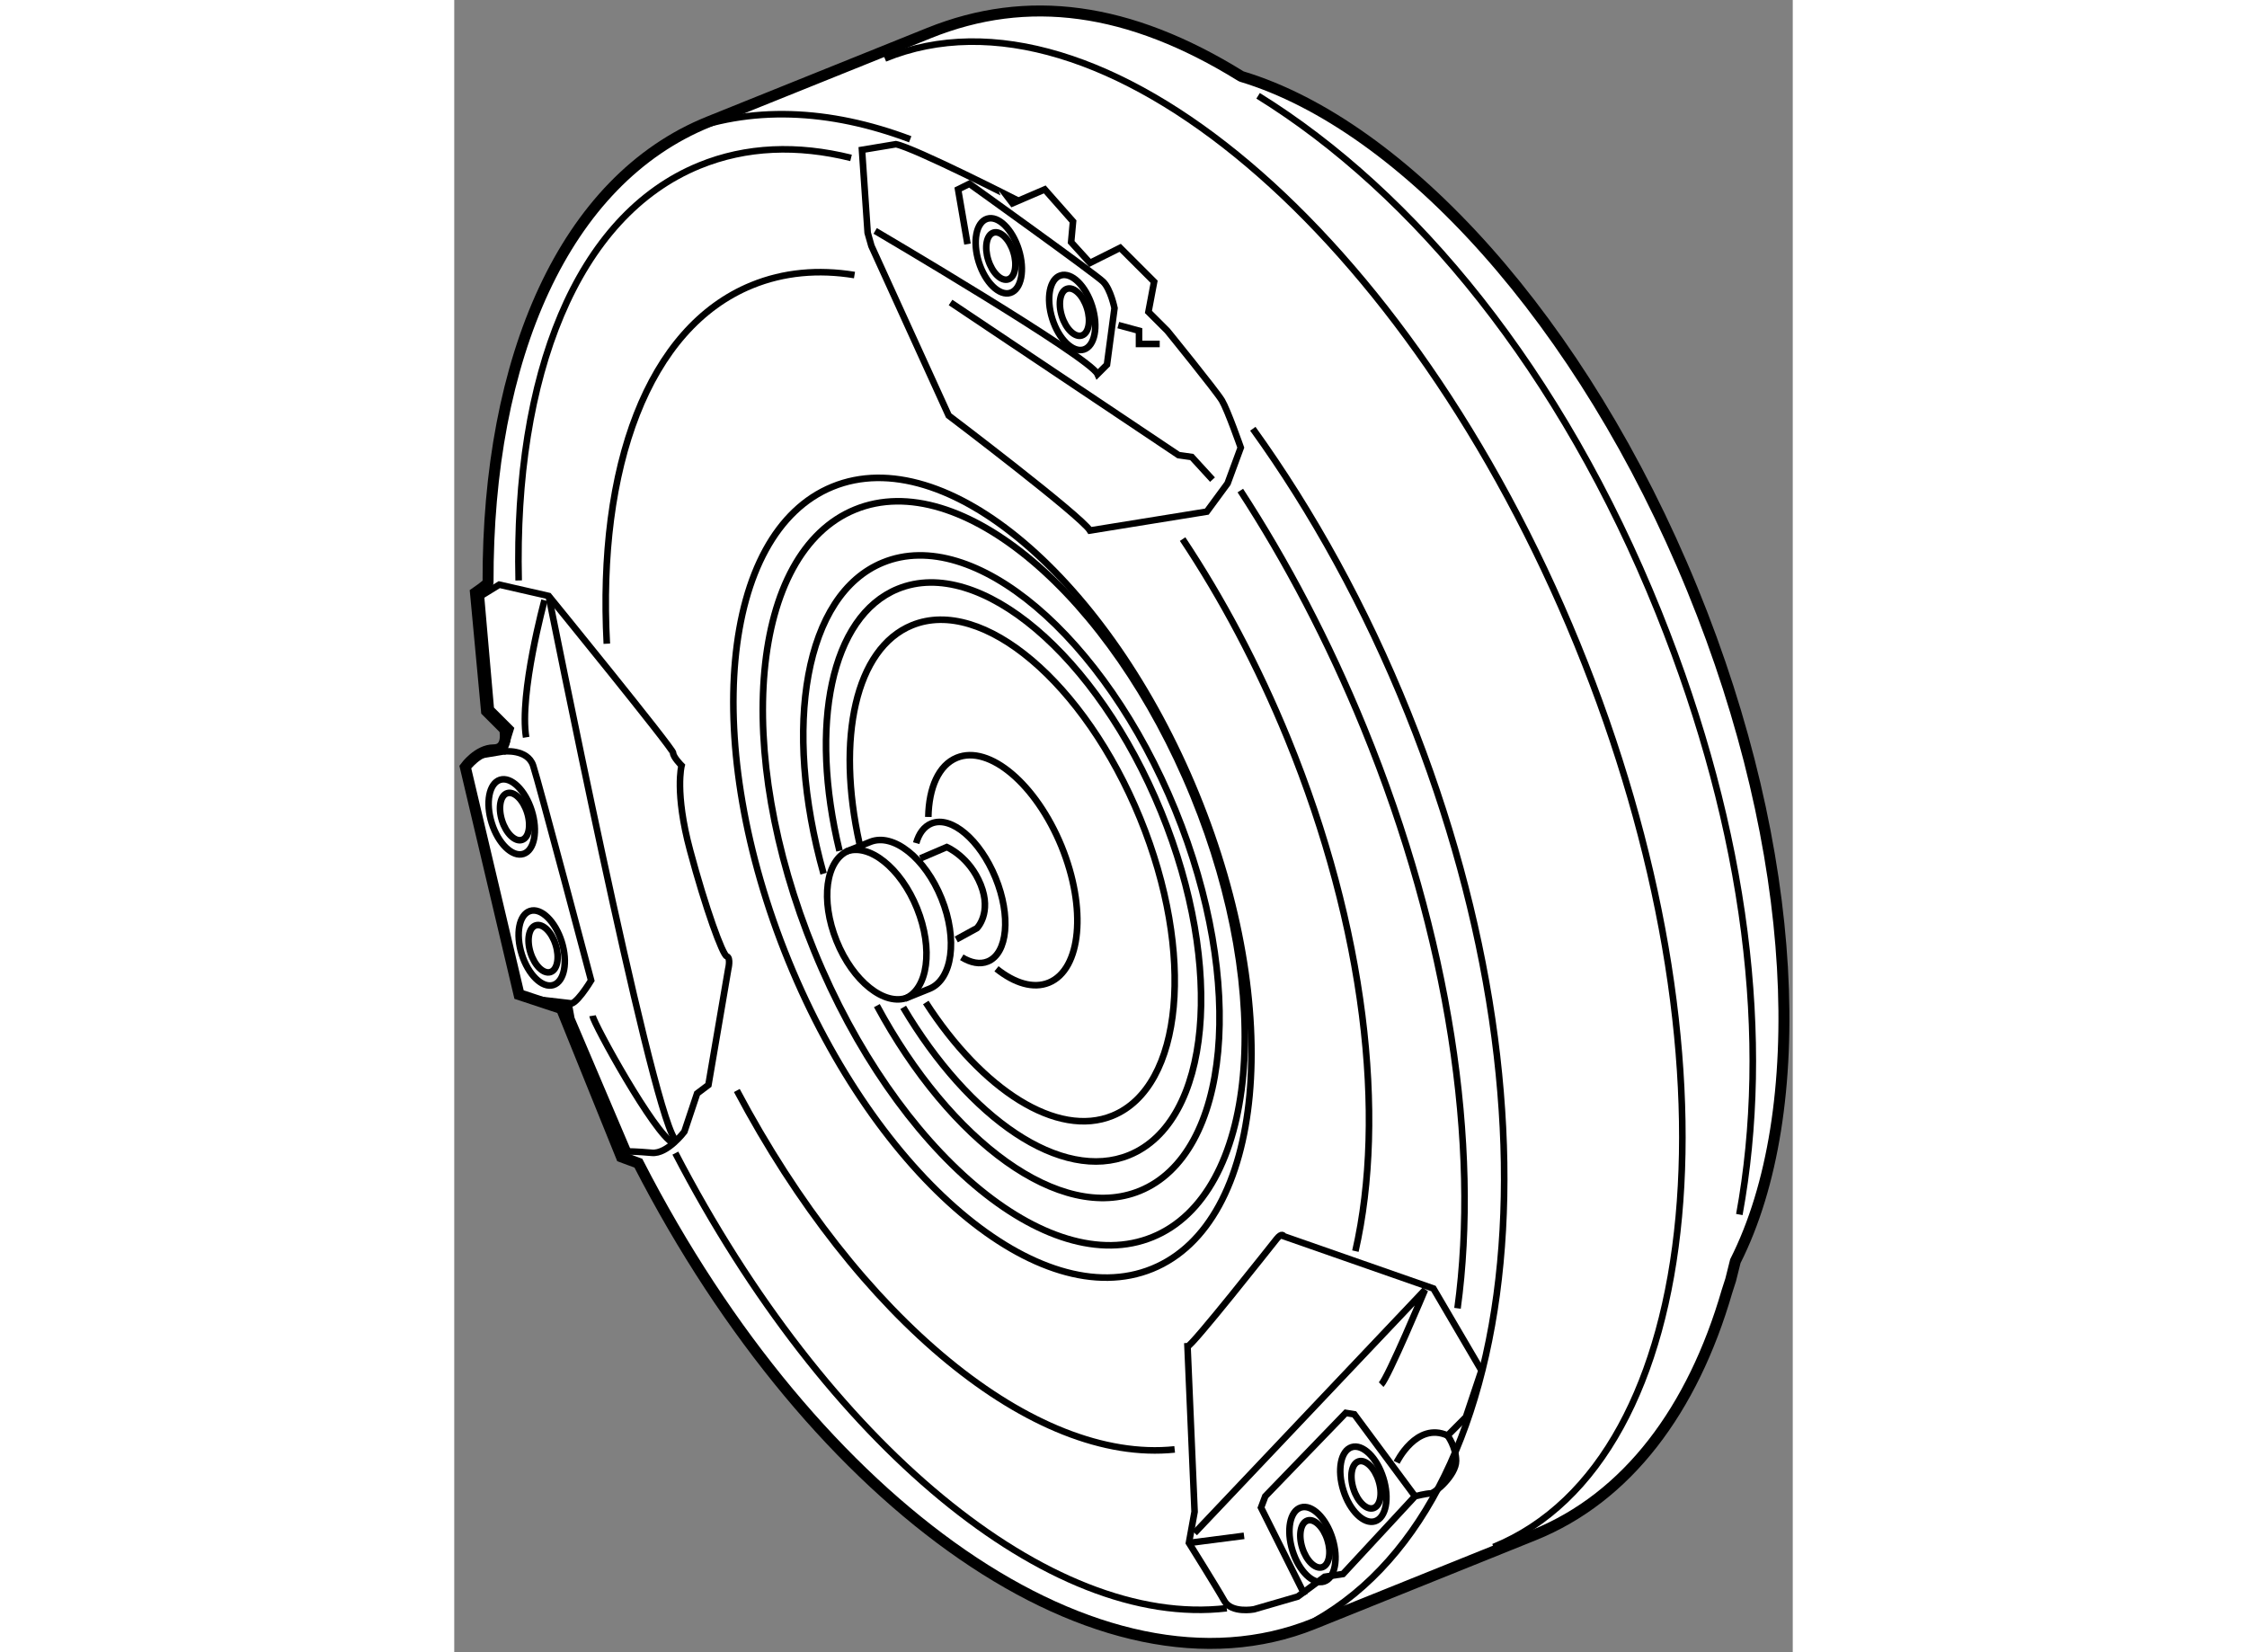 <?xml version="1.0" encoding="utf-8"?>
<!-- Generator: Adobe Illustrator 15.1.0, SVG Export Plug-In . SVG Version: 6.00 Build 0)  -->
<!DOCTYPE svg PUBLIC "-//W3C//DTD SVG 1.1//EN" "http://www.w3.org/Graphics/SVG/1.1/DTD/svg11.dtd">
<svg version="1.1" xmlns="http://www.w3.org/2000/svg" xmlns:xlink="http://www.w3.org/1999/xlink" x="0px" y="0px" width="244.8px"
	 height="180px" viewBox="46.241 31.556 60.972 75.262" enable-background="new 0 0 244.8 180" xml:space="preserve">
	
<rect x="46.241" y="31.556" width="60.972" height="75.262" fill="#808080" stroke="none"/>
	
<g><path fill="#FFFFFF" stroke="#000000" stroke-width="0.5" d="M82.067,35.021c-5.09-3.152-9.713-3.766-14.195-1.961l-10.033,4.04
			c-6.585,2.651-10.09,10.76-10.058,20.994c0,0.074-0.573,0.466-0.573,0.466l0.503,5.391l0.827,0.827c0,0,0.216,0.935-0.503,0.935
			s-1.29,0.782-1.29,0.782l2.448,10.366l1.932,0.639l2.731,6.756l0.772,0.285c8.048,15.682,21.082,24.879,30.756,20.985
			l10.034-4.041c4.268-1.718,7.241-5.722,8.8-11.107l0.166-0.516l0.215-0.858c3.438-6.818,2.934-18.64-1.956-30.597
			C97.64,46.179,89.475,37.269,82.119,35.045L82.067,35.021z"></path><path fill="none" stroke="#000000" stroke-width="0.3" d="M82.858,35.92c7.118,4.407,13.808,12.507,18.243,23.523
			c4.068,10.11,5.121,19.578,3.679,27.437"></path><path fill="none" stroke="#000000" stroke-width="0.3" d="M67.011,37.9c-3.684-1.39-7.304-1.556-10.547-0.251"></path><path fill="none" stroke="#000000" stroke-width="0.3" d="M84.008,106.081c10.738-4.321,13.285-23.144,5.678-42.042
			c-1.944-4.831-4.364-9.198-7.068-12.952"></path><path fill="none" stroke="#000000" stroke-width="0.3" d="M64.21,70.303c-1.05,0.422-1.298,2.262-0.555,4.11
			c0.743,1.849,2.198,3.002,3.248,2.58l0.981-0.395c1.051-0.423,1.3-2.262,0.555-4.111c-0.743-1.847-2.198-3.003-3.249-2.58
			L64.21,70.303"></path><path fill="none" stroke="#000000" stroke-width="0.3" d="M66.769,77.046c1.05-0.422,1.3-2.263,0.555-4.111
			c-0.744-1.847-2.199-3.003-3.249-2.581"></path><ellipse transform="matrix(0.954 -0.299 0.299 0.954 -10.28 24.396)" fill="none" stroke="#000000" stroke-width="0.3" cx="74.516" cy="45.764" rx="0.601" ry="1.115"></ellipse><ellipse transform="matrix(0.954 -0.299 0.299 0.954 -10.289 24.367)" fill="none" stroke="#000000" stroke-width="0.3" cx="74.415" cy="45.779" rx="0.952" ry="1.769"></ellipse><ellipse transform="matrix(0.954 -0.299 0.299 0.954 -9.668 23.295)" fill="none" stroke="#000000" stroke-width="0.3" cx="71.167" cy="43.188" rx="0.601" ry="1.116"></ellipse><ellipse transform="matrix(0.954 -0.299 0.299 0.954 -9.671 23.242)" fill="none" stroke="#000000" stroke-width="0.3" cx="71.067" cy="43.203" rx="0.953" ry="1.769"></ellipse><ellipse transform="matrix(0.954 -0.301 0.301 0.954 -18.403 17.893)" fill="none" stroke="#000000" stroke-width="0.3" cx="48.949" cy="68.755" rx="0.601" ry="1.115"></ellipse><ellipse transform="matrix(0.954 -0.3 0.3 0.954 -18.374 17.814)" fill="none" stroke="#000000" stroke-width="0.3" cx="48.849" cy="68.77" rx="0.953" ry="1.769"></ellipse><ellipse transform="matrix(0.954 -0.299 0.299 0.954 -20.074 18.494)" fill="none" stroke="#000000" stroke-width="0.3" cx="50.323" cy="74.764" rx="0.601" ry="1.115"></ellipse><ellipse transform="matrix(0.954 -0.299 0.299 0.954 -20.045 18.417)" fill="none" stroke="#000000" stroke-width="0.3" cx="50.222" cy="74.779" rx="0.953" ry="1.768"></ellipse><ellipse transform="matrix(0.954 -0.301 0.301 0.954 -25.779 31.021)" fill="none" stroke="#000000" stroke-width="0.3" cx="87.749" cy="99.142" rx="0.602" ry="1.116"></ellipse><ellipse transform="matrix(0.954 -0.3 0.3 0.954 -25.711 30.865)" fill="none" stroke="#000000" stroke-width="0.3" cx="87.649" cy="99.156" rx="0.952" ry="1.769"></ellipse><ellipse transform="matrix(0.954 -0.299 0.299 0.954 -26.565 30.231)" fill="none" stroke="#000000" stroke-width="0.3" cx="85.474" cy="101.896" rx="0.601" ry="1.115"></ellipse><ellipse transform="matrix(0.954 -0.299 0.299 0.954 -26.583 30.217)" fill="none" stroke="#000000" stroke-width="0.3" cx="85.374" cy="101.91" rx="0.951" ry="1.767"></ellipse><path fill="none" stroke="#000000" stroke-width="0.3" d="M49.175,57.997c-0.215-9.332,2.62-16.606,8.236-18.9
			c2.127-0.87,4.468-0.953,6.905-0.348"></path><path fill="none" stroke="#000000" stroke-width="0.3" d="M81.43,104.814c-8.063,0.952-18.238-7.482-25.117-20.731"></path><path fill="none" stroke="#000000" stroke-width="0.3" d="M82.049,53.902c2.099,3.223,4.007,6.85,5.621,10.792
			c3.922,9.588,5.281,19.097,4.272,26.459"></path><path fill="none" stroke="#000000" stroke-width="0.3" d="M80.04,67.745c4.021,9.832,3.126,19.511-2.003,21.606
			c-5.127,2.096-12.544-4.182-16.565-14.013c-4.022-9.84-3.129-19.515,1.999-21.61C68.6,51.629,76.016,57.91,80.04,67.745z"></path><path fill="none" stroke="#000000" stroke-width="0.3" d="M65.856,34.222c9.765-3.998,23.882,7.955,31.54,26.679
			c7.654,18.714,5.952,37.138-3.813,41.125"></path><path fill="none" stroke="#000000" stroke-width="0.3" d="M79.058,97.58c-6.409,0.667-14.433-5.948-19.945-16.35"></path><path fill="none" stroke="#000000" stroke-width="0.3" d="M79.42,56.113c1.793,2.693,3.421,5.751,4.787,9.087
			c3.53,8.636,4.489,17.192,3.084,23.348"></path><path fill="none" stroke="#000000" stroke-width="0.3" d="M53.191,60.879c-0.426-8.044,1.859-14.389,6.604-16.328
			c1.454-0.595,3.033-0.734,4.678-0.466"></path><path fill="none" stroke="#000000" stroke-width="0.3" d="M79.912,67.807c3.741,9.147,2.91,18.15-1.864,20.101
			c-4.769,1.949-11.669-3.89-15.409-13.037c-3.744-9.154-2.913-18.154,1.859-20.104C69.27,52.813,76.168,58.656,79.912,67.807z"></path><path fill="none" stroke="#000000" stroke-width="0.3" d="M63.064,71.354c-1.878-6.711-0.86-12.719,2.704-14.174
			c4.12-1.688,10.08,3.357,13.313,11.262c3.23,7.901,2.513,15.677-1.61,17.361c-3.604,1.472-8.618-2.204-11.979-8.439"></path><path fill="none" stroke="#000000" stroke-width="0.3" d="M63.79,70.313c-1.382-5.702-0.405-10.68,2.655-11.931
			c3.713-1.52,9.083,3.026,11.995,10.148c2.912,7.118,2.264,14.124-1.45,15.642c-3.076,1.257-7.289-1.647-10.298-6.728"></path><path fill="none" stroke="#000000" stroke-width="0.3" d="M64.7,69.978c-1.06-4.772-0.188-8.886,2.391-9.939
			c3.218-1.317,7.869,2.621,10.392,8.789c2.522,6.167,1.961,12.237-1.255,13.551c-2.525,1.032-5.938-1.173-8.507-5.157"></path><path fill="none" stroke="#000000" stroke-width="0.3" d="M67.836,68.77c0.026-1.335,0.471-2.359,1.298-2.697
			c1.476-0.604,3.609,1.202,4.768,4.031c1.156,2.83,0.898,5.612-0.576,6.215c-0.706,0.288-1.56,0.026-2.385-0.634"></path><path fill="none" stroke="#000000" stroke-width="0.3" d="M67.284,69.963c0.123-0.438,0.355-0.757,0.691-0.895
			c0.904-0.37,2.212,0.738,2.923,2.474c0.709,1.734,0.553,3.443-0.354,3.812c-0.354,0.145-0.768,0.063-1.185-0.192"></path><path fill="none" stroke="#000000" stroke-width="0.3" d="M67.476,70.657l1.202-0.515c0,0,1.03,0.43,1.546,1.717
			c0.514,1.289-0.172,1.975-0.172,1.975l-0.943,0.516"></path><path fill="none" stroke="#000000" stroke-width="0.3" d="M66.36,38.125l-1.546,0.257l0.259,3.777l0.171,0.601l3.519,7.725
			c0,0,6.009,4.55,6.437,5.237l5.323-0.86l0.945-1.286l0.601-1.631c0,0-0.601-1.718-0.858-2.146
			c-0.257-0.43-2.489-3.177-2.489-3.177l-0.859-0.858l0.259-1.374l-1.546-1.545L75.2,43.533l-0.858-0.945l0.086-0.943l-1.288-1.46
			l-1.202,0.516C71.939,40.699,67.218,38.296,66.36,38.125z"></path><path fill="none" stroke="#000000" stroke-width="0.3" d="M65.416,42.074c0,0,9.784,5.751,10.128,6.524l0.43-0.43l0.343-2.576
			c0,0-0.172-0.858-0.516-1.201c-0.343-0.343-6.094-4.463-6.094-4.463l-0.515,0.256l0.428,2.491"></path><polyline fill="none" stroke="#000000" stroke-width="0.3" points="68.849,45.335 79.235,52.288 79.837,52.373 80.781,53.404 		
			"></polyline><polyline fill="none" stroke="#000000" stroke-width="0.3" points="76.489,46.365 77.434,46.622 77.434,47.223 78.377,47.223 		
			"></polyline><path fill="none" stroke="#000000" stroke-width="0.3" d="M46.745,66.495l2.448,10.366l0.579,0.192l1.674,0.193l0.129,0.709
			l2.575,6.051c0,0,0.386,0,1.095,0.063c0.708,0.065,1.479-0.965,1.479-0.965l0.58-1.738l0.515-0.388l0.902-5.278
			c0,0,0.128-0.516-0.065-0.58c-0.194-0.063-0.967-2.188-1.673-4.829c-0.71-2.638-0.387-3.862-0.387-3.862s-0.387-0.386-0.387-0.58
			c0-0.191-5.664-7.145-5.664-7.145l-2.254-0.515l-0.836,0.515l0.45,5.151l0.902,0.9l-0.322,1.03l-1.158,0.193
			C47.326,65.979,46.681,66.301,46.745,66.495z"></path><path fill="none" stroke="#000000" stroke-width="0.3" d="M48.484,65.786c0,0,1.095-0.128,1.351,0.644
			c0.259,0.774,2.641,9.786,2.641,9.786s-0.772,1.289-1.03,1.031"></path><path fill="none" stroke="#000000" stroke-width="0.3" d="M50.544,58.705c0,0,4.57,22.984,5.729,24.722"></path><path fill="none" stroke="#000000" stroke-width="0.3" d="M50.352,58.899c0,0-1.159,4.248-0.837,6.244"></path><path fill="none" stroke="#000000" stroke-width="0.3" d="M52.54,77.826c0.063,0.386,2.833,5.408,3.668,5.793"></path><path fill="none" stroke="#000000" stroke-width="0.3" d="M79.643,92.89c0.194,0,3.799-4.57,4.057-4.893
			c0.258-0.32,0.322-0.129,0.322-0.129l6.823,2.383l2.189,3.734l-0.71,2.123l-0.835,0.839c0,0,0.388,0.514,0.388,1.157
			c0,0.645-0.968,1.481-1.16,1.481c-0.193,0-0.709,0.129-0.709,0.129l-3.282,3.541l-0.837,0.127l-1.224,0.902l-1.996,0.58
			c0,0-1.03,0.193-1.351-0.388c-0.322-0.578-1.61-2.638-1.61-2.638l0.257-1.418L79.643,92.89z"></path><path fill="none" stroke="#000000" stroke-width="0.3" d="M79.965,101.388l10.493-11.073c0,0-1.673,3.991-1.994,4.314"></path><line fill="none" stroke="#000000" stroke-width="0.3" x1="79.708" y1="101.84" x2="82.219" y2="101.516"></line><polyline fill="none" stroke="#000000" stroke-width="0.3" points="84.988,104.221 82.992,100.23 83.185,99.715 86.854,95.917 
			87.241,95.981 90.008,99.715 		"></polyline><path fill="none" stroke="#000000" stroke-width="0.3" d="M89.171,98.169c0,0,0.902-1.866,2.318-1.222"></path></g>


</svg>